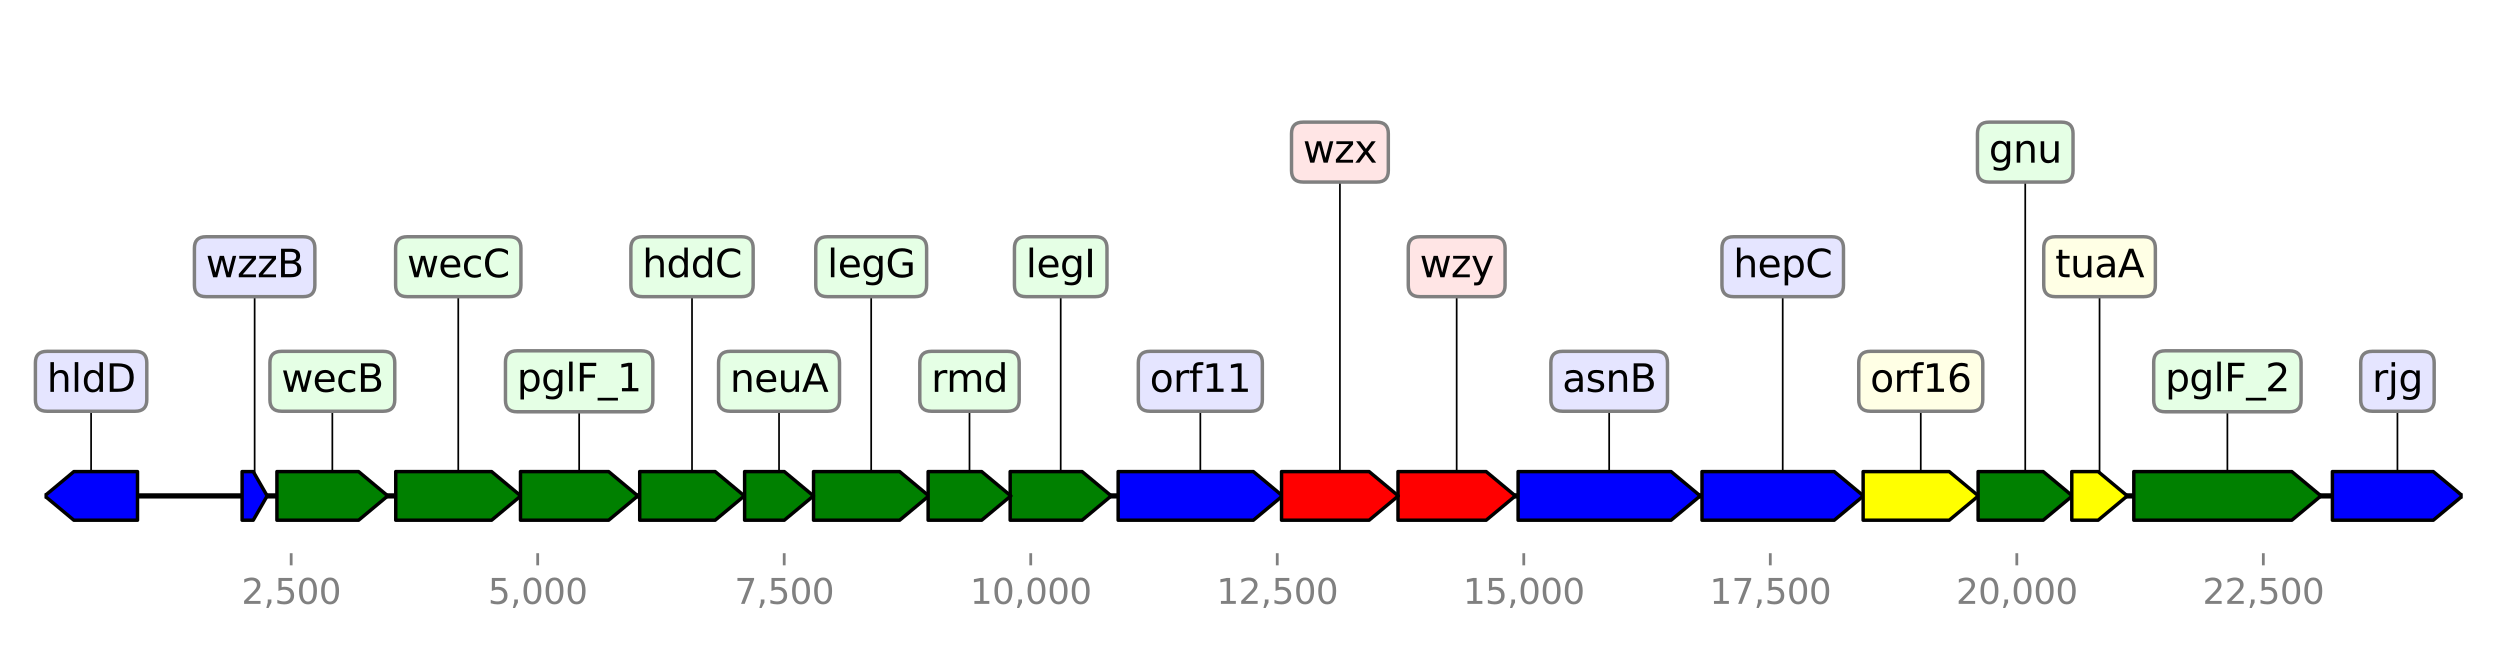 <?xml version="1.0" encoding="utf-8" standalone="no"?>
<!DOCTYPE svg PUBLIC "-//W3C//DTD SVG 1.1//EN"
  "http://www.w3.org/Graphics/SVG/1.1/DTD/svg11.dtd">
<svg height="187.2pt" version="1.1" viewBox="0 0 720 187.2" width="720pt" xmlns="http://www.w3.org/2000/svg" xmlns:xlink="http://www.w3.org/1999/xlink">
 <defs>
  <style type="text/css">*{stroke-linecap:butt;stroke-linejoin:round;}</style>
 </defs>
 <g id="figure_1">
  <g id="patch_1">
   <path d="M 0 187.2 
L 720 187.2 
L 720 0 
L 0 0 
z
" style="fill:#ffffff;"/>
  </g>
  <g id="axes_1">
   <g id="line2d_1">
    <path clip-path="url(#p356ed53043)" d="M 12.866 142.818 
L 709.2 142.818 
" style="fill:none;stroke:#000000;stroke-linecap:square;stroke-width:1.5;"/>
   </g>
   <g id="line2d_2">
    <path clip-path="url(#p356ed53043)" d="M 641.488 109.813 
L 641.488 142.818 
" style="fill:none;stroke:#000000;stroke-linecap:square;stroke-width:0.5;"/>
   </g>
   <g id="line2d_3">
    <path clip-path="url(#p356ed53043)" d="M 463.44 109.813 
L 463.44 142.818 
" style="fill:none;stroke:#000000;stroke-linecap:square;stroke-width:0.5;"/>
   </g>
   <g id="line2d_4">
    <path clip-path="url(#p356ed53043)" d="M 345.697 109.813 
L 345.697 142.818 
" style="fill:none;stroke:#000000;stroke-linecap:square;stroke-width:0.5;"/>
   </g>
   <g id="line2d_5">
    <path clip-path="url(#p356ed53043)" d="M 513.422 76.809 
L 513.422 142.818 
" style="fill:none;stroke:#000000;stroke-linecap:square;stroke-width:0.5;"/>
   </g>
   <g id="line2d_6">
    <path clip-path="url(#p356ed53043)" d="M 690.462 109.813 
L 690.462 142.818 
" style="fill:none;stroke:#000000;stroke-linecap:square;stroke-width:0.5;"/>
   </g>
   <g id="line2d_7">
    <path clip-path="url(#p356ed53043)" d="M 131.98 76.809 
L 131.98 142.818 
" style="fill:none;stroke:#000000;stroke-linecap:square;stroke-width:0.5;"/>
   </g>
   <g id="line2d_8">
    <path clip-path="url(#p356ed53043)" d="M 166.797 109.813 
L 166.797 142.818 
" style="fill:none;stroke:#000000;stroke-linecap:square;stroke-width:0.5;"/>
   </g>
   <g id="line2d_9">
    <path clip-path="url(#p356ed53043)" d="M 419.521 76.809 
L 419.521 142.818 
" style="fill:none;stroke:#000000;stroke-linecap:square;stroke-width:0.5;"/>
   </g>
   <g id="line2d_10">
    <path clip-path="url(#p356ed53043)" d="M 385.896 43.804 
L 385.896 142.818 
" style="fill:none;stroke:#000000;stroke-linecap:square;stroke-width:0.5;"/>
   </g>
   <g id="line2d_11">
    <path clip-path="url(#p356ed53043)" d="M 250.901 76.809 
L 250.901 142.818 
" style="fill:none;stroke:#000000;stroke-linecap:square;stroke-width:0.5;"/>
   </g>
   <g id="line2d_12">
    <path clip-path="url(#p356ed53043)" d="M 553.181 109.813 
L 553.181 142.818 
" style="fill:none;stroke:#000000;stroke-linecap:square;stroke-width:0.5;"/>
   </g>
   <g id="line2d_13">
    <path clip-path="url(#p356ed53043)" d="M 95.715 109.813 
L 95.715 142.818 
" style="fill:none;stroke:#000000;stroke-linecap:square;stroke-width:0.5;"/>
   </g>
   <g id="line2d_14">
    <path clip-path="url(#p356ed53043)" d="M 199.3 76.809 
L 199.3 142.818 
" style="fill:none;stroke:#000000;stroke-linecap:square;stroke-width:0.5;"/>
   </g>
   <g id="line2d_15">
    <path clip-path="url(#p356ed53043)" d="M 305.484 76.809 
L 305.484 142.818 
" style="fill:none;stroke:#000000;stroke-linecap:square;stroke-width:0.5;"/>
   </g>
   <g id="line2d_16">
    <path clip-path="url(#p356ed53043)" d="M 583.27 43.804 
L 583.27 142.818 
" style="fill:none;stroke:#000000;stroke-linecap:square;stroke-width:0.5;"/>
   </g>
   <g id="line2d_17">
    <path clip-path="url(#p356ed53043)" d="M 26.236 109.813 
L 26.236 142.818 
" style="fill:none;stroke:#000000;stroke-linecap:square;stroke-width:0.5;"/>
   </g>
   <g id="line2d_18">
    <path clip-path="url(#p356ed53043)" d="M 279.215 109.813 
L 279.215 142.818 
" style="fill:none;stroke:#000000;stroke-linecap:square;stroke-width:0.5;"/>
   </g>
   <g id="line2d_19">
    <path clip-path="url(#p356ed53043)" d="M 224.362 109.813 
L 224.362 142.818 
" style="fill:none;stroke:#000000;stroke-linecap:square;stroke-width:0.5;"/>
   </g>
   <g id="line2d_20">
    <path clip-path="url(#p356ed53043)" d="M 604.669 76.809 
L 604.669 142.818 
" style="fill:none;stroke:#000000;stroke-linecap:square;stroke-width:0.5;"/>
   </g>
   <g id="line2d_21">
    <path clip-path="url(#p356ed53043)" d="M 73.336 76.809 
L 73.336 142.818 
" style="fill:none;stroke:#000000;stroke-linecap:square;stroke-width:0.5;"/>
   </g>
   <g id="patch_2">
    <path clip-path="url(#p356ed53043)" d="M 614.537 135.818 
Q 637.289 135.818 660.04 135.818 
L 660.04 135.818 
Q 664.239 139.318 668.439 142.818 
Q 664.239 146.318 660.04 149.818 
L 660.04 149.818 
Q 637.289 149.818 614.537 149.818 
L 614.537 135.818 
z
" style="fill:#008000;stroke:#000000;stroke-linecap:round;"/>
   </g>
   <g id="patch_3">
    <path clip-path="url(#p356ed53043)" d="M 437.213 135.818 
Q 459.241 135.818 481.269 135.818 
L 481.269 135.818 
Q 485.468 139.318 489.667 142.818 
Q 485.468 146.318 481.269 149.818 
L 481.269 149.818 
Q 459.241 149.818 437.213 149.818 
L 437.213 135.818 
z
" style="fill:#0000ff;stroke:#000000;stroke-linecap:round;"/>
   </g>
   <g id="patch_4">
    <path clip-path="url(#p356ed53043)" d="M 322.027 135.818 
Q 341.498 135.818 360.968 135.818 
L 360.968 135.818 
Q 365.168 139.318 369.368 142.818 
Q 365.168 146.318 360.968 149.818 
L 360.968 149.818 
Q 341.498 149.818 322.027 149.818 
L 322.027 135.818 
z
" style="fill:#0000ff;stroke:#000000;stroke-linecap:round;"/>
   </g>
   <g id="patch_5">
    <path clip-path="url(#p356ed53043)" d="M 490.178 135.818 
Q 509.222 135.818 528.265 135.818 
L 528.265 135.818 
Q 532.466 139.318 536.667 142.818 
Q 532.466 146.318 528.265 149.818 
L 528.265 149.818 
Q 509.222 149.818 490.178 149.818 
L 490.178 135.818 
z
" style="fill:#0000ff;stroke:#000000;stroke-linecap:round;"/>
   </g>
   <g id="patch_6">
    <path clip-path="url(#p356ed53043)" d="M 671.733 135.818 
Q 686.262 135.818 700.792 135.818 
L 700.792 135.818 
Q 704.992 139.318 709.191 142.818 
Q 704.992 146.318 700.792 149.818 
L 700.792 149.818 
Q 686.262 149.818 671.733 149.818 
L 671.733 135.818 
z
" style="fill:#0000ff;stroke:#000000;stroke-linecap:round;"/>
   </g>
   <g id="patch_7">
    <path clip-path="url(#p356ed53043)" d="M 113.975 135.818 
Q 127.78 135.818 141.585 135.818 
L 141.585 135.818 
Q 145.785 139.318 149.985 142.818 
Q 145.785 146.318 141.585 149.818 
L 141.585 149.818 
Q 127.78 149.818 113.975 149.818 
L 113.975 135.818 
z
" style="fill:#008000;stroke:#000000;stroke-linecap:round;"/>
   </g>
   <g id="patch_8">
    <path clip-path="url(#p356ed53043)" d="M 149.9 135.818 
Q 162.596 135.818 175.292 135.818 
L 175.292 135.818 
Q 179.493 139.318 183.695 142.818 
Q 179.493 146.318 175.292 149.818 
L 175.292 149.818 
Q 162.596 149.818 149.9 149.818 
L 149.9 135.818 
z
" style="fill:#008000;stroke:#000000;stroke-linecap:round;"/>
   </g>
   <g id="patch_9">
    <path clip-path="url(#p356ed53043)" d="M 402.623 135.818 
Q 415.319 135.818 428.015 135.818 
L 428.015 135.818 
Q 432.217 139.318 436.418 142.818 
Q 432.217 146.318 428.015 149.818 
L 428.015 149.818 
Q 415.319 149.818 402.623 149.818 
L 402.623 135.818 
z
" style="fill:#ff0000;stroke:#000000;stroke-linecap:round;"/>
   </g>
   <g id="patch_10">
    <path clip-path="url(#p356ed53043)" d="M 369.084 135.818 
Q 381.695 135.818 394.307 135.818 
L 394.307 135.818 
Q 398.508 139.318 402.709 142.818 
Q 398.508 146.318 394.307 149.818 
L 394.307 149.818 
Q 381.695 149.818 369.084 149.818 
L 369.084 135.818 
z
" style="fill:#ff0000;stroke:#000000;stroke-linecap:round;"/>
   </g>
   <g id="patch_11">
    <path clip-path="url(#p356ed53043)" d="M 234.302 135.818 
Q 246.701 135.818 259.1 135.818 
L 259.1 135.818 
Q 263.3 139.318 267.501 142.818 
Q 263.3 146.318 259.1 149.818 
L 259.1 149.818 
Q 246.701 149.818 234.302 149.818 
L 234.302 135.818 
z
" style="fill:#008000;stroke:#000000;stroke-linecap:round;"/>
   </g>
   <g id="patch_12">
    <path clip-path="url(#p356ed53043)" d="M 536.582 135.818 
Q 548.981 135.818 561.379 135.818 
L 561.379 135.818 
Q 565.58 139.318 569.78 142.818 
Q 565.58 146.318 561.379 149.818 
L 561.379 149.818 
Q 548.981 149.818 536.582 149.818 
L 536.582 135.818 
z
" style="fill:#ffff00;stroke:#000000;stroke-linecap:round;"/>
   </g>
   <g id="patch_13">
    <path clip-path="url(#p356ed53043)" d="M 79.754 135.818 
Q 91.516 135.818 103.278 135.818 
L 103.278 135.818 
Q 107.476 139.318 111.675 142.818 
Q 107.476 146.318 103.278 149.818 
L 103.278 149.818 
Q 91.516 149.818 79.754 149.818 
L 79.754 135.818 
z
" style="fill:#008000;stroke:#000000;stroke-linecap:round;"/>
   </g>
   <g id="patch_14">
    <path clip-path="url(#p356ed53043)" d="M 184.234 135.818 
Q 195.102 135.818 205.969 135.818 
L 205.969 135.818 
Q 210.167 139.318 214.366 142.818 
Q 210.167 146.318 205.969 149.818 
L 205.969 149.818 
Q 195.102 149.818 184.234 149.818 
L 184.234 135.818 
z
" style="fill:#008000;stroke:#000000;stroke-linecap:round;"/>
   </g>
   <g id="patch_15">
    <path clip-path="url(#p356ed53043)" d="M 290.93 135.818 
Q 301.286 135.818 311.642 135.818 
L 311.642 135.818 
Q 315.841 139.318 320.039 142.818 
Q 315.841 146.318 311.642 149.818 
L 311.642 149.818 
Q 301.286 149.818 290.93 149.818 
L 290.93 135.818 
z
" style="fill:#008000;stroke:#000000;stroke-linecap:round;"/>
   </g>
   <g id="patch_16">
    <path clip-path="url(#p356ed53043)" d="M 569.695 135.818 
Q 579.069 135.818 588.443 135.818 
L 588.443 135.818 
Q 592.644 139.318 596.845 142.818 
Q 592.644 146.318 588.443 149.818 
L 588.443 149.818 
Q 579.069 149.818 569.695 149.818 
L 569.695 135.818 
z
" style="fill:#008000;stroke:#000000;stroke-linecap:round;"/>
   </g>
   <g id="patch_17">
    <path clip-path="url(#p356ed53043)" d="M 39.598 149.818 
Q 30.436 149.818 21.274 149.818 
L 21.274 149.818 
Q 17.074 146.318 12.874 142.818 
Q 17.074 139.318 21.274 135.818 
L 21.274 135.818 
Q 30.436 135.818 39.598 135.818 
L 39.598 149.818 
z
" style="fill:#0000ff;stroke:#000000;stroke-linecap:round;"/>
   </g>
   <g id="patch_18">
    <path clip-path="url(#p356ed53043)" d="M 267.302 135.818 
Q 275.014 135.818 282.726 135.818 
L 282.726 135.818 
Q 286.927 139.318 291.129 142.818 
Q 286.927 146.318 282.726 149.818 
L 282.726 149.818 
Q 275.014 149.818 267.302 149.818 
L 267.302 135.818 
z
" style="fill:#008000;stroke:#000000;stroke-linecap:round;"/>
   </g>
   <g id="patch_19">
    <path clip-path="url(#p356ed53043)" d="M 214.451 135.818 
Q 220.164 135.818 225.877 135.818 
L 225.877 135.818 
Q 230.075 139.318 234.274 142.818 
Q 230.075 146.318 225.877 149.818 
L 225.877 149.818 
Q 220.164 149.818 214.451 149.818 
L 214.451 135.818 
z
" style="fill:#008000;stroke:#000000;stroke-linecap:round;"/>
   </g>
   <g id="patch_20">
    <path clip-path="url(#p356ed53043)" d="M 596.674 135.818 
Q 600.47 135.818 604.267 135.818 
L 604.267 135.818 
Q 608.465 139.318 612.663 142.818 
Q 608.465 146.318 604.267 149.818 
L 604.267 149.818 
Q 600.47 149.818 596.674 149.818 
L 596.674 135.818 
z
" style="fill:#ffff00;stroke:#000000;stroke-linecap:round;"/>
   </g>
   <g id="patch_21">
    <path clip-path="url(#p356ed53043)" d="M 69.729 135.818 
Q 71.33 135.818 72.931 135.818 
L 72.931 135.818 
Q 74.937 139.318 76.943 142.818 
Q 74.937 146.318 72.931 149.818 
L 72.931 149.818 
Q 71.33 149.818 69.729 149.818 
L 69.729 135.818 
z
" style="fill:#0000ff;stroke:#000000;stroke-linecap:round;"/>
   </g>
   <g id="matplotlib.axis_1">
    <g id="xtick_1">
     <g id="line2d_22">
      <defs>
       <path d="M 0 0 
L 0 3.5 
" id="m29944bfde0" style="stroke:#808080;stroke-width:0.8;"/>
      </defs>
      <g>
       <use style="fill:#808080;stroke:#808080;stroke-width:0.8;" x="83.858" xlink:href="#m29944bfde0" y="159.32"/>
      </g>
     </g>
     <g id="text_1">
      <!-- 2,500 -->
      <g style="fill:#808080;" transform="translate(69.544 173.918)scale(0.1 -0.1)">
       <defs>
        <path d="M 1228 531 
L 3431 531 
L 3431 0 
L 469 0 
L 469 531 
Q 828 903 1448 1529 
Q 2069 2156 2228 2338 
Q 2531 2678 2651 2914 
Q 2772 3150 2772 3378 
Q 2772 3750 2511 3984 
Q 2250 4219 1831 4219 
Q 1534 4219 1204 4116 
Q 875 4013 500 3803 
L 500 4441 
Q 881 4594 1212 4672 
Q 1544 4750 1819 4750 
Q 2544 4750 2975 4387 
Q 3406 4025 3406 3419 
Q 3406 3131 3298 2873 
Q 3191 2616 2906 2266 
Q 2828 2175 2409 1742 
Q 1991 1309 1228 531 
z
" id="DejaVuSans-32" transform="scale(0.016)"/>
        <path d="M 750 794 
L 1409 794 
L 1409 256 
L 897 -744 
L 494 -744 
L 750 256 
L 750 794 
z
" id="DejaVuSans-2c" transform="scale(0.016)"/>
        <path d="M 691 4666 
L 3169 4666 
L 3169 4134 
L 1269 4134 
L 1269 2991 
Q 1406 3038 1543 3061 
Q 1681 3084 1819 3084 
Q 2600 3084 3056 2656 
Q 3513 2228 3513 1497 
Q 3513 744 3044 326 
Q 2575 -91 1722 -91 
Q 1428 -91 1123 -41 
Q 819 9 494 109 
L 494 744 
Q 775 591 1075 516 
Q 1375 441 1709 441 
Q 2250 441 2565 725 
Q 2881 1009 2881 1497 
Q 2881 1984 2565 2268 
Q 2250 2553 1709 2553 
Q 1456 2553 1204 2497 
Q 953 2441 691 2322 
L 691 4666 
z
" id="DejaVuSans-35" transform="scale(0.016)"/>
        <path d="M 2034 4250 
Q 1547 4250 1301 3770 
Q 1056 3291 1056 2328 
Q 1056 1369 1301 889 
Q 1547 409 2034 409 
Q 2525 409 2770 889 
Q 3016 1369 3016 2328 
Q 3016 3291 2770 3770 
Q 2525 4250 2034 4250 
z
M 2034 4750 
Q 2819 4750 3233 4129 
Q 3647 3509 3647 2328 
Q 3647 1150 3233 529 
Q 2819 -91 2034 -91 
Q 1250 -91 836 529 
Q 422 1150 422 2328 
Q 422 3509 836 4129 
Q 1250 4750 2034 4750 
z
" id="DejaVuSans-30" transform="scale(0.016)"/>
       </defs>
       <use xlink:href="#DejaVuSans-32"/>
       <use x="63.623" xlink:href="#DejaVuSans-2c"/>
       <use x="95.41" xlink:href="#DejaVuSans-35"/>
       <use x="159.033" xlink:href="#DejaVuSans-30"/>
       <use x="222.656" xlink:href="#DejaVuSans-30"/>
      </g>
     </g>
    </g>
    <g id="xtick_2">
     <g id="line2d_23">
      <g>
       <use style="fill:#808080;stroke:#808080;stroke-width:0.8;" x="154.856" xlink:href="#m29944bfde0" y="159.32"/>
      </g>
     </g>
     <g id="text_2">
      <!-- 5,000 -->
      <g style="fill:#808080;" transform="translate(140.542 173.918)scale(0.1 -0.1)">
       <use xlink:href="#DejaVuSans-35"/>
       <use x="63.623" xlink:href="#DejaVuSans-2c"/>
       <use x="95.41" xlink:href="#DejaVuSans-30"/>
       <use x="159.033" xlink:href="#DejaVuSans-30"/>
       <use x="222.656" xlink:href="#DejaVuSans-30"/>
      </g>
     </g>
    </g>
    <g id="xtick_3">
     <g id="line2d_24">
      <g>
       <use style="fill:#808080;stroke:#808080;stroke-width:0.8;" x="225.853" xlink:href="#m29944bfde0" y="159.32"/>
      </g>
     </g>
     <g id="text_3">
      <!-- 7,500 -->
      <g style="fill:#808080;" transform="translate(211.539 173.918)scale(0.1 -0.1)">
       <defs>
        <path d="M 525 4666 
L 3525 4666 
L 3525 4397 
L 1831 0 
L 1172 0 
L 2766 4134 
L 525 4134 
L 525 4666 
z
" id="DejaVuSans-37" transform="scale(0.016)"/>
       </defs>
       <use xlink:href="#DejaVuSans-37"/>
       <use x="63.623" xlink:href="#DejaVuSans-2c"/>
       <use x="95.41" xlink:href="#DejaVuSans-35"/>
       <use x="159.033" xlink:href="#DejaVuSans-30"/>
       <use x="222.656" xlink:href="#DejaVuSans-30"/>
      </g>
     </g>
    </g>
    <g id="xtick_4">
     <g id="line2d_25">
      <g>
       <use style="fill:#808080;stroke:#808080;stroke-width:0.8;" x="296.851" xlink:href="#m29944bfde0" y="159.32"/>
      </g>
     </g>
     <g id="text_4">
      <!-- 10,000 -->
      <g style="fill:#808080;" transform="translate(279.356 173.918)scale(0.1 -0.1)">
       <defs>
        <path d="M 794 531 
L 1825 531 
L 1825 4091 
L 703 3866 
L 703 4441 
L 1819 4666 
L 2450 4666 
L 2450 531 
L 3481 531 
L 3481 0 
L 794 0 
L 794 531 
z
" id="DejaVuSans-31" transform="scale(0.016)"/>
       </defs>
       <use xlink:href="#DejaVuSans-31"/>
       <use x="63.623" xlink:href="#DejaVuSans-30"/>
       <use x="127.246" xlink:href="#DejaVuSans-2c"/>
       <use x="159.033" xlink:href="#DejaVuSans-30"/>
       <use x="222.656" xlink:href="#DejaVuSans-30"/>
       <use x="286.279" xlink:href="#DejaVuSans-30"/>
      </g>
     </g>
    </g>
    <g id="xtick_5">
     <g id="line2d_26">
      <g>
       <use style="fill:#808080;stroke:#808080;stroke-width:0.8;" x="367.849" xlink:href="#m29944bfde0" y="159.32"/>
      </g>
     </g>
     <g id="text_5">
      <!-- 12,500 -->
      <g style="fill:#808080;" transform="translate(350.353 173.918)scale(0.1 -0.1)">
       <use xlink:href="#DejaVuSans-31"/>
       <use x="63.623" xlink:href="#DejaVuSans-32"/>
       <use x="127.246" xlink:href="#DejaVuSans-2c"/>
       <use x="159.033" xlink:href="#DejaVuSans-35"/>
       <use x="222.656" xlink:href="#DejaVuSans-30"/>
       <use x="286.279" xlink:href="#DejaVuSans-30"/>
      </g>
     </g>
    </g>
    <g id="xtick_6">
     <g id="line2d_27">
      <g>
       <use style="fill:#808080;stroke:#808080;stroke-width:0.8;" x="438.846" xlink:href="#m29944bfde0" y="159.32"/>
      </g>
     </g>
     <g id="text_6">
      <!-- 15,000 -->
      <g style="fill:#808080;" transform="translate(421.351 173.918)scale(0.1 -0.1)">
       <use xlink:href="#DejaVuSans-31"/>
       <use x="63.623" xlink:href="#DejaVuSans-35"/>
       <use x="127.246" xlink:href="#DejaVuSans-2c"/>
       <use x="159.033" xlink:href="#DejaVuSans-30"/>
       <use x="222.656" xlink:href="#DejaVuSans-30"/>
       <use x="286.279" xlink:href="#DejaVuSans-30"/>
      </g>
     </g>
    </g>
    <g id="xtick_7">
     <g id="line2d_28">
      <g>
       <use style="fill:#808080;stroke:#808080;stroke-width:0.8;" x="509.844" xlink:href="#m29944bfde0" y="159.32"/>
      </g>
     </g>
     <g id="text_7">
      <!-- 17,500 -->
      <g style="fill:#808080;" transform="translate(492.349 173.918)scale(0.1 -0.1)">
       <use xlink:href="#DejaVuSans-31"/>
       <use x="63.623" xlink:href="#DejaVuSans-37"/>
       <use x="127.246" xlink:href="#DejaVuSans-2c"/>
       <use x="159.033" xlink:href="#DejaVuSans-35"/>
       <use x="222.656" xlink:href="#DejaVuSans-30"/>
       <use x="286.279" xlink:href="#DejaVuSans-30"/>
      </g>
     </g>
    </g>
    <g id="xtick_8">
     <g id="line2d_29">
      <g>
       <use style="fill:#808080;stroke:#808080;stroke-width:0.8;" x="580.842" xlink:href="#m29944bfde0" y="159.32"/>
      </g>
     </g>
     <g id="text_8">
      <!-- 20,000 -->
      <g style="fill:#808080;" transform="translate(563.347 173.918)scale(0.1 -0.1)">
       <use xlink:href="#DejaVuSans-32"/>
       <use x="63.623" xlink:href="#DejaVuSans-30"/>
       <use x="127.246" xlink:href="#DejaVuSans-2c"/>
       <use x="159.033" xlink:href="#DejaVuSans-30"/>
       <use x="222.656" xlink:href="#DejaVuSans-30"/>
       <use x="286.279" xlink:href="#DejaVuSans-30"/>
      </g>
     </g>
    </g>
    <g id="xtick_9">
     <g id="line2d_30">
      <g>
       <use style="fill:#808080;stroke:#808080;stroke-width:0.8;" x="651.84" xlink:href="#m29944bfde0" y="159.32"/>
      </g>
     </g>
     <g id="text_9">
      <!-- 22,500 -->
      <g style="fill:#808080;" transform="translate(634.344 173.918)scale(0.1 -0.1)">
       <use xlink:href="#DejaVuSans-32"/>
       <use x="63.623" xlink:href="#DejaVuSans-32"/>
       <use x="127.246" xlink:href="#DejaVuSans-2c"/>
       <use x="159.033" xlink:href="#DejaVuSans-35"/>
       <use x="222.656" xlink:href="#DejaVuSans-30"/>
       <use x="286.279" xlink:href="#DejaVuSans-30"/>
      </g>
     </g>
    </g>
   </g>
   <g id="linkto_pglF_2">
    <g id="patch_22">
     <a xlink:href="pglF_2">
      <path d="M 623.564 118.589 
L 659.412 118.589 
Q 662.712 118.589 662.712 115.289 
L 662.712 104.337 
Q 662.712 101.037 659.412 101.037 
L 623.564 101.037 
Q 620.264 101.037 620.264 104.337 
L 620.264 115.289 
Q 620.264 118.589 623.564 118.589 
z
" style="fill:#e5ffe5;stroke:#808080;stroke-linejoin:miter;"/>
     </a>
    </g>
    <!-- pglF_2 -->
    <g transform="translate(623.564 112.696)scale(0.11 -0.11)">
     <defs>
      <path d="M 1159 525 
L 1159 -1331 
L 581 -1331 
L 581 3500 
L 1159 3500 
L 1159 2969 
Q 1341 3281 1617 3432 
Q 1894 3584 2278 3584 
Q 2916 3584 3314 3078 
Q 3713 2572 3713 1747 
Q 3713 922 3314 415 
Q 2916 -91 2278 -91 
Q 1894 -91 1617 61 
Q 1341 213 1159 525 
z
M 3116 1747 
Q 3116 2381 2855 2742 
Q 2594 3103 2138 3103 
Q 1681 3103 1420 2742 
Q 1159 2381 1159 1747 
Q 1159 1113 1420 752 
Q 1681 391 2138 391 
Q 2594 391 2855 752 
Q 3116 1113 3116 1747 
z
" id="DejaVuSans-70" transform="scale(0.016)"/>
      <path d="M 2906 1791 
Q 2906 2416 2648 2759 
Q 2391 3103 1925 3103 
Q 1463 3103 1205 2759 
Q 947 2416 947 1791 
Q 947 1169 1205 825 
Q 1463 481 1925 481 
Q 2391 481 2648 825 
Q 2906 1169 2906 1791 
z
M 3481 434 
Q 3481 -459 3084 -895 
Q 2688 -1331 1869 -1331 
Q 1566 -1331 1297 -1286 
Q 1028 -1241 775 -1147 
L 775 -588 
Q 1028 -725 1275 -790 
Q 1522 -856 1778 -856 
Q 2344 -856 2625 -561 
Q 2906 -266 2906 331 
L 2906 616 
Q 2728 306 2450 153 
Q 2172 0 1784 0 
Q 1141 0 747 490 
Q 353 981 353 1791 
Q 353 2603 747 3093 
Q 1141 3584 1784 3584 
Q 2172 3584 2450 3431 
Q 2728 3278 2906 2969 
L 2906 3500 
L 3481 3500 
L 3481 434 
z
" id="DejaVuSans-67" transform="scale(0.016)"/>
      <path d="M 603 4863 
L 1178 4863 
L 1178 0 
L 603 0 
L 603 4863 
z
" id="DejaVuSans-6c" transform="scale(0.016)"/>
      <path d="M 628 4666 
L 3309 4666 
L 3309 4134 
L 1259 4134 
L 1259 2759 
L 3109 2759 
L 3109 2228 
L 1259 2228 
L 1259 0 
L 628 0 
L 628 4666 
z
" id="DejaVuSans-46" transform="scale(0.016)"/>
      <path d="M 3263 -1063 
L 3263 -1509 
L -63 -1509 
L -63 -1063 
L 3263 -1063 
z
" id="DejaVuSans-5f" transform="scale(0.016)"/>
     </defs>
     <use xlink:href="#DejaVuSans-70"/>
     <use x="63.477" xlink:href="#DejaVuSans-67"/>
     <use x="126.953" xlink:href="#DejaVuSans-6c"/>
     <use x="154.736" xlink:href="#DejaVuSans-46"/>
     <use x="212.256" xlink:href="#DejaVuSans-5f"/>
     <use x="262.256" xlink:href="#DejaVuSans-32"/>
    </g>
   </g>
   <g id="linkto_asnB">
    <g id="patch_23">
     <a xlink:href="asnB">
      <path d="M 449.945 118.436 
L 476.935 118.436 
Q 480.235 118.436 480.235 115.136 
L 480.235 104.49 
Q 480.235 101.19 476.935 101.19 
L 449.945 101.19 
Q 446.645 101.19 446.645 104.49 
L 446.645 115.136 
Q 446.645 118.436 449.945 118.436 
z
" style="fill:#e5e5ff;stroke:#808080;stroke-linejoin:miter;"/>
     </a>
    </g>
    <!-- asnB -->
    <g transform="translate(449.945 112.849)scale(0.11 -0.11)">
     <defs>
      <path d="M 2194 1759 
Q 1497 1759 1228 1600 
Q 959 1441 959 1056 
Q 959 750 1161 570 
Q 1363 391 1709 391 
Q 2188 391 2477 730 
Q 2766 1069 2766 1631 
L 2766 1759 
L 2194 1759 
z
M 3341 1997 
L 3341 0 
L 2766 0 
L 2766 531 
Q 2569 213 2275 61 
Q 1981 -91 1556 -91 
Q 1019 -91 701 211 
Q 384 513 384 1019 
Q 384 1609 779 1909 
Q 1175 2209 1959 2209 
L 2766 2209 
L 2766 2266 
Q 2766 2663 2505 2880 
Q 2244 3097 1772 3097 
Q 1472 3097 1187 3025 
Q 903 2953 641 2809 
L 641 3341 
Q 956 3463 1253 3523 
Q 1550 3584 1831 3584 
Q 2591 3584 2966 3190 
Q 3341 2797 3341 1997 
z
" id="DejaVuSans-61" transform="scale(0.016)"/>
      <path d="M 2834 3397 
L 2834 2853 
Q 2591 2978 2328 3040 
Q 2066 3103 1784 3103 
Q 1356 3103 1142 2972 
Q 928 2841 928 2578 
Q 928 2378 1081 2264 
Q 1234 2150 1697 2047 
L 1894 2003 
Q 2506 1872 2764 1633 
Q 3022 1394 3022 966 
Q 3022 478 2636 193 
Q 2250 -91 1575 -91 
Q 1294 -91 989 -36 
Q 684 19 347 128 
L 347 722 
Q 666 556 975 473 
Q 1284 391 1588 391 
Q 1994 391 2212 530 
Q 2431 669 2431 922 
Q 2431 1156 2273 1281 
Q 2116 1406 1581 1522 
L 1381 1569 
Q 847 1681 609 1914 
Q 372 2147 372 2553 
Q 372 3047 722 3315 
Q 1072 3584 1716 3584 
Q 2034 3584 2315 3537 
Q 2597 3491 2834 3397 
z
" id="DejaVuSans-73" transform="scale(0.016)"/>
      <path d="M 3513 2113 
L 3513 0 
L 2938 0 
L 2938 2094 
Q 2938 2591 2744 2837 
Q 2550 3084 2163 3084 
Q 1697 3084 1428 2787 
Q 1159 2491 1159 1978 
L 1159 0 
L 581 0 
L 581 3500 
L 1159 3500 
L 1159 2956 
Q 1366 3272 1645 3428 
Q 1925 3584 2291 3584 
Q 2894 3584 3203 3211 
Q 3513 2838 3513 2113 
z
" id="DejaVuSans-6e" transform="scale(0.016)"/>
      <path d="M 1259 2228 
L 1259 519 
L 2272 519 
Q 2781 519 3026 730 
Q 3272 941 3272 1375 
Q 3272 1813 3026 2020 
Q 2781 2228 2272 2228 
L 1259 2228 
z
M 1259 4147 
L 1259 2741 
L 2194 2741 
Q 2656 2741 2882 2914 
Q 3109 3088 3109 3444 
Q 3109 3797 2882 3972 
Q 2656 4147 2194 4147 
L 1259 4147 
z
M 628 4666 
L 2241 4666 
Q 2963 4666 3353 4366 
Q 3744 4066 3744 3513 
Q 3744 3084 3544 2831 
Q 3344 2578 2956 2516 
Q 3422 2416 3680 2098 
Q 3938 1781 3938 1306 
Q 3938 681 3513 340 
Q 3088 0 2303 0 
L 628 0 
L 628 4666 
z
" id="DejaVuSans-42" transform="scale(0.016)"/>
     </defs>
     <use xlink:href="#DejaVuSans-61"/>
     <use x="61.279" xlink:href="#DejaVuSans-73"/>
     <use x="113.379" xlink:href="#DejaVuSans-6e"/>
     <use x="176.758" xlink:href="#DejaVuSans-42"/>
    </g>
   </g>
   <g id="linkto_orf11">
    <g id="patch_24">
     <a xlink:href="orf11">
      <path d="M 331.136 118.436 
L 360.259 118.436 
Q 363.559 118.436 363.559 115.136 
L 363.559 104.49 
Q 363.559 101.19 360.259 101.19 
L 331.136 101.19 
Q 327.836 101.19 327.836 104.49 
L 327.836 115.136 
Q 327.836 118.436 331.136 118.436 
z
" style="fill:#e5e5ff;stroke:#808080;stroke-linejoin:miter;"/>
     </a>
    </g>
    <!-- orf11 -->
    <g transform="translate(331.136 112.849)scale(0.11 -0.11)">
     <defs>
      <path d="M 1959 3097 
Q 1497 3097 1228 2736 
Q 959 2375 959 1747 
Q 959 1119 1226 758 
Q 1494 397 1959 397 
Q 2419 397 2687 759 
Q 2956 1122 2956 1747 
Q 2956 2369 2687 2733 
Q 2419 3097 1959 3097 
z
M 1959 3584 
Q 2709 3584 3137 3096 
Q 3566 2609 3566 1747 
Q 3566 888 3137 398 
Q 2709 -91 1959 -91 
Q 1206 -91 779 398 
Q 353 888 353 1747 
Q 353 2609 779 3096 
Q 1206 3584 1959 3584 
z
" id="DejaVuSans-6f" transform="scale(0.016)"/>
      <path d="M 2631 2963 
Q 2534 3019 2420 3045 
Q 2306 3072 2169 3072 
Q 1681 3072 1420 2755 
Q 1159 2438 1159 1844 
L 1159 0 
L 581 0 
L 581 3500 
L 1159 3500 
L 1159 2956 
Q 1341 3275 1631 3429 
Q 1922 3584 2338 3584 
Q 2397 3584 2469 3576 
Q 2541 3569 2628 3553 
L 2631 2963 
z
" id="DejaVuSans-72" transform="scale(0.016)"/>
      <path d="M 2375 4863 
L 2375 4384 
L 1825 4384 
Q 1516 4384 1395 4259 
Q 1275 4134 1275 3809 
L 1275 3500 
L 2222 3500 
L 2222 3053 
L 1275 3053 
L 1275 0 
L 697 0 
L 697 3053 
L 147 3053 
L 147 3500 
L 697 3500 
L 697 3744 
Q 697 4328 969 4595 
Q 1241 4863 1831 4863 
L 2375 4863 
z
" id="DejaVuSans-66" transform="scale(0.016)"/>
     </defs>
     <use xlink:href="#DejaVuSans-6f"/>
     <use x="61.182" xlink:href="#DejaVuSans-72"/>
     <use x="102.295" xlink:href="#DejaVuSans-66"/>
     <use x="137.5" xlink:href="#DejaVuSans-31"/>
     <use x="201.123" xlink:href="#DejaVuSans-31"/>
    </g>
   </g>
   <g id="linkto_hepC">
    <g id="patch_25">
     <a xlink:href="hepC">
      <path d="M 499.22 85.432 
L 527.624 85.432 
Q 530.924 85.432 530.924 82.132 
L 530.924 71.486 
Q 530.924 68.186 527.624 68.186 
L 499.22 68.186 
Q 495.92 68.186 495.92 71.486 
L 495.92 82.132 
Q 495.92 85.432 499.22 85.432 
z
" style="fill:#e5e5ff;stroke:#808080;stroke-linejoin:miter;"/>
     </a>
    </g>
    <!-- hepC -->
    <g transform="translate(499.22 79.844)scale(0.11 -0.11)">
     <defs>
      <path d="M 3513 2113 
L 3513 0 
L 2938 0 
L 2938 2094 
Q 2938 2591 2744 2837 
Q 2550 3084 2163 3084 
Q 1697 3084 1428 2787 
Q 1159 2491 1159 1978 
L 1159 0 
L 581 0 
L 581 4863 
L 1159 4863 
L 1159 2956 
Q 1366 3272 1645 3428 
Q 1925 3584 2291 3584 
Q 2894 3584 3203 3211 
Q 3513 2838 3513 2113 
z
" id="DejaVuSans-68" transform="scale(0.016)"/>
      <path d="M 3597 1894 
L 3597 1613 
L 953 1613 
Q 991 1019 1311 708 
Q 1631 397 2203 397 
Q 2534 397 2845 478 
Q 3156 559 3463 722 
L 3463 178 
Q 3153 47 2828 -22 
Q 2503 -91 2169 -91 
Q 1331 -91 842 396 
Q 353 884 353 1716 
Q 353 2575 817 3079 
Q 1281 3584 2069 3584 
Q 2775 3584 3186 3129 
Q 3597 2675 3597 1894 
z
M 3022 2063 
Q 3016 2534 2758 2815 
Q 2500 3097 2075 3097 
Q 1594 3097 1305 2825 
Q 1016 2553 972 2059 
L 3022 2063 
z
" id="DejaVuSans-65" transform="scale(0.016)"/>
      <path d="M 4122 4306 
L 4122 3641 
Q 3803 3938 3442 4084 
Q 3081 4231 2675 4231 
Q 1875 4231 1450 3742 
Q 1025 3253 1025 2328 
Q 1025 1406 1450 917 
Q 1875 428 2675 428 
Q 3081 428 3442 575 
Q 3803 722 4122 1019 
L 4122 359 
Q 3791 134 3420 21 
Q 3050 -91 2638 -91 
Q 1578 -91 968 557 
Q 359 1206 359 2328 
Q 359 3453 968 4101 
Q 1578 4750 2638 4750 
Q 3056 4750 3426 4639 
Q 3797 4528 4122 4306 
z
" id="DejaVuSans-43" transform="scale(0.016)"/>
     </defs>
     <use xlink:href="#DejaVuSans-68"/>
     <use x="63.379" xlink:href="#DejaVuSans-65"/>
     <use x="124.902" xlink:href="#DejaVuSans-70"/>
     <use x="188.379" xlink:href="#DejaVuSans-43"/>
    </g>
   </g>
   <g id="linkto_rjg">
    <g id="patch_26">
     <a xlink:href="rjg">
      <path d="M 683.182 118.436 
L 697.743 118.436 
Q 701.043 118.436 701.043 115.136 
L 701.043 104.49 
Q 701.043 101.19 697.743 101.19 
L 683.182 101.19 
Q 679.882 101.19 679.882 104.49 
L 679.882 115.136 
Q 679.882 118.436 683.182 118.436 
z
" style="fill:#e5e5ff;stroke:#808080;stroke-linejoin:miter;"/>
     </a>
    </g>
    <!-- rjg -->
    <g transform="translate(683.182 112.849)scale(0.11 -0.11)">
     <defs>
      <path d="M 603 3500 
L 1178 3500 
L 1178 -63 
Q 1178 -731 923 -1031 
Q 669 -1331 103 -1331 
L -116 -1331 
L -116 -844 
L 38 -844 
Q 366 -844 484 -692 
Q 603 -541 603 -63 
L 603 3500 
z
M 603 4863 
L 1178 4863 
L 1178 4134 
L 603 4134 
L 603 4863 
z
" id="DejaVuSans-6a" transform="scale(0.016)"/>
     </defs>
     <use xlink:href="#DejaVuSans-72"/>
     <use x="41.113" xlink:href="#DejaVuSans-6a"/>
     <use x="68.896" xlink:href="#DejaVuSans-67"/>
    </g>
   </g>
   <g id="linkto_wecC">
    <g id="patch_27">
     <a xlink:href="wecC">
      <path d="M 117.233 85.432 
L 146.727 85.432 
Q 150.027 85.432 150.027 82.132 
L 150.027 71.486 
Q 150.027 68.186 146.727 68.186 
L 117.233 68.186 
Q 113.933 68.186 113.933 71.486 
L 113.933 82.132 
Q 113.933 85.432 117.233 85.432 
z
" style="fill:#e5ffe5;stroke:#808080;stroke-linejoin:miter;"/>
     </a>
    </g>
    <!-- wecC -->
    <g transform="translate(117.233 79.844)scale(0.11 -0.11)">
     <defs>
      <path d="M 269 3500 
L 844 3500 
L 1563 769 
L 2278 3500 
L 2956 3500 
L 3675 769 
L 4391 3500 
L 4966 3500 
L 4050 0 
L 3372 0 
L 2619 2869 
L 1863 0 
L 1184 0 
L 269 3500 
z
" id="DejaVuSans-77" transform="scale(0.016)"/>
      <path d="M 3122 3366 
L 3122 2828 
Q 2878 2963 2633 3030 
Q 2388 3097 2138 3097 
Q 1578 3097 1268 2742 
Q 959 2388 959 1747 
Q 959 1106 1268 751 
Q 1578 397 2138 397 
Q 2388 397 2633 464 
Q 2878 531 3122 666 
L 3122 134 
Q 2881 22 2623 -34 
Q 2366 -91 2075 -91 
Q 1284 -91 818 406 
Q 353 903 353 1747 
Q 353 2603 823 3093 
Q 1294 3584 2113 3584 
Q 2378 3584 2631 3529 
Q 2884 3475 3122 3366 
z
" id="DejaVuSans-63" transform="scale(0.016)"/>
     </defs>
     <use xlink:href="#DejaVuSans-77"/>
     <use x="81.787" xlink:href="#DejaVuSans-65"/>
     <use x="143.311" xlink:href="#DejaVuSans-63"/>
     <use x="198.291" xlink:href="#DejaVuSans-43"/>
    </g>
   </g>
   <g id="linkto_pglF_1">
    <g id="patch_28">
     <a xlink:href="pglF_1">
      <path d="M 148.873 118.589 
L 184.721 118.589 
Q 188.021 118.589 188.021 115.289 
L 188.021 104.337 
Q 188.021 101.037 184.721 101.037 
L 148.873 101.037 
Q 145.573 101.037 145.573 104.337 
L 145.573 115.289 
Q 145.573 118.589 148.873 118.589 
z
" style="fill:#e5ffe5;stroke:#808080;stroke-linejoin:miter;"/>
     </a>
    </g>
    <!-- pglF_1 -->
    <g transform="translate(148.873 112.696)scale(0.11 -0.11)">
     <use xlink:href="#DejaVuSans-70"/>
     <use x="63.477" xlink:href="#DejaVuSans-67"/>
     <use x="126.953" xlink:href="#DejaVuSans-6c"/>
     <use x="154.736" xlink:href="#DejaVuSans-46"/>
     <use x="212.256" xlink:href="#DejaVuSans-5f"/>
     <use x="262.256" xlink:href="#DejaVuSans-31"/>
    </g>
   </g>
   <g id="linkto_wzy">
    <g id="patch_29">
     <a xlink:href="wzy">
      <path d="M 408.881 85.432 
L 430.161 85.432 
Q 433.461 85.432 433.461 82.132 
L 433.461 71.486 
Q 433.461 68.186 430.161 68.186 
L 408.881 68.186 
Q 405.581 68.186 405.581 71.486 
L 405.581 82.132 
Q 405.581 85.432 408.881 85.432 
z
" style="fill:#ffe5e5;stroke:#808080;stroke-linejoin:miter;"/>
     </a>
    </g>
    <!-- wzy -->
    <g transform="translate(408.881 79.844)scale(0.11 -0.11)">
     <defs>
      <path d="M 353 3500 
L 3084 3500 
L 3084 2975 
L 922 459 
L 3084 459 
L 3084 0 
L 275 0 
L 275 525 
L 2438 3041 
L 353 3041 
L 353 3500 
z
" id="DejaVuSans-7a" transform="scale(0.016)"/>
      <path d="M 2059 -325 
Q 1816 -950 1584 -1140 
Q 1353 -1331 966 -1331 
L 506 -1331 
L 506 -850 
L 844 -850 
Q 1081 -850 1212 -737 
Q 1344 -625 1503 -206 
L 1606 56 
L 191 3500 
L 800 3500 
L 1894 763 
L 2988 3500 
L 3597 3500 
L 2059 -325 
z
" id="DejaVuSans-79" transform="scale(0.016)"/>
     </defs>
     <use xlink:href="#DejaVuSans-77"/>
     <use x="81.787" xlink:href="#DejaVuSans-7a"/>
     <use x="134.277" xlink:href="#DejaVuSans-79"/>
    </g>
   </g>
   <g id="linkto_wzx">
    <g id="patch_30">
     <a xlink:href="wzx">
      <path d="M 375.256 52.427 
L 396.536 52.427 
Q 399.836 52.427 399.836 49.127 
L 399.836 38.481 
Q 399.836 35.181 396.536 35.181 
L 375.256 35.181 
Q 371.956 35.181 371.956 38.481 
L 371.956 49.127 
Q 371.956 52.427 375.256 52.427 
z
" style="fill:#ffe5e5;stroke:#808080;stroke-linejoin:miter;"/>
     </a>
    </g>
    <!-- wzx -->
    <g transform="translate(375.256 46.84)scale(0.11 -0.11)">
     <defs>
      <path d="M 3513 3500 
L 2247 1797 
L 3578 0 
L 2900 0 
L 1881 1375 
L 863 0 
L 184 0 
L 1544 1831 
L 300 3500 
L 978 3500 
L 1906 2253 
L 2834 3500 
L 3513 3500 
z
" id="DejaVuSans-78" transform="scale(0.016)"/>
     </defs>
     <use xlink:href="#DejaVuSans-77"/>
     <use x="81.787" xlink:href="#DejaVuSans-7a"/>
     <use x="134.277" xlink:href="#DejaVuSans-78"/>
    </g>
   </g>
   <g id="linkto_legG">
    <g id="patch_31">
     <a xlink:href="legG">
      <path d="M 238.236 85.432 
L 263.567 85.432 
Q 266.867 85.432 266.867 82.132 
L 266.867 71.486 
Q 266.867 68.186 263.567 68.186 
L 238.236 68.186 
Q 234.936 68.186 234.936 71.486 
L 234.936 82.132 
Q 234.936 85.432 238.236 85.432 
z
" style="fill:#e5ffe5;stroke:#808080;stroke-linejoin:miter;"/>
     </a>
    </g>
    <!-- legG -->
    <g transform="translate(238.236 79.844)scale(0.11 -0.11)">
     <defs>
      <path d="M 3809 666 
L 3809 1919 
L 2778 1919 
L 2778 2438 
L 4434 2438 
L 4434 434 
Q 4069 175 3628 42 
Q 3188 -91 2688 -91 
Q 1594 -91 976 548 
Q 359 1188 359 2328 
Q 359 3472 976 4111 
Q 1594 4750 2688 4750 
Q 3144 4750 3555 4637 
Q 3966 4525 4313 4306 
L 4313 3634 
Q 3963 3931 3569 4081 
Q 3175 4231 2741 4231 
Q 1884 4231 1454 3753 
Q 1025 3275 1025 2328 
Q 1025 1384 1454 906 
Q 1884 428 2741 428 
Q 3075 428 3337 486 
Q 3600 544 3809 666 
z
" id="DejaVuSans-47" transform="scale(0.016)"/>
     </defs>
     <use xlink:href="#DejaVuSans-6c"/>
     <use x="27.783" xlink:href="#DejaVuSans-65"/>
     <use x="89.307" xlink:href="#DejaVuSans-67"/>
     <use x="152.783" xlink:href="#DejaVuSans-47"/>
    </g>
   </g>
   <g id="linkto_orf16">
    <g id="patch_32">
     <a xlink:href="orf16">
      <path d="M 538.62 118.436 
L 567.742 118.436 
Q 571.042 118.436 571.042 115.136 
L 571.042 104.49 
Q 571.042 101.19 567.742 101.19 
L 538.62 101.19 
Q 535.32 101.19 535.32 104.49 
L 535.32 115.136 
Q 535.32 118.436 538.62 118.436 
z
" style="fill:#ffffe5;stroke:#808080;stroke-linejoin:miter;"/>
     </a>
    </g>
    <!-- orf16 -->
    <g transform="translate(538.62 112.849)scale(0.11 -0.11)">
     <defs>
      <path d="M 2113 2584 
Q 1688 2584 1439 2293 
Q 1191 2003 1191 1497 
Q 1191 994 1439 701 
Q 1688 409 2113 409 
Q 2538 409 2786 701 
Q 3034 994 3034 1497 
Q 3034 2003 2786 2293 
Q 2538 2584 2113 2584 
z
M 3366 4563 
L 3366 3988 
Q 3128 4100 2886 4159 
Q 2644 4219 2406 4219 
Q 1781 4219 1451 3797 
Q 1122 3375 1075 2522 
Q 1259 2794 1537 2939 
Q 1816 3084 2150 3084 
Q 2853 3084 3261 2657 
Q 3669 2231 3669 1497 
Q 3669 778 3244 343 
Q 2819 -91 2113 -91 
Q 1303 -91 875 529 
Q 447 1150 447 2328 
Q 447 3434 972 4092 
Q 1497 4750 2381 4750 
Q 2619 4750 2861 4703 
Q 3103 4656 3366 4563 
z
" id="DejaVuSans-36" transform="scale(0.016)"/>
     </defs>
     <use xlink:href="#DejaVuSans-6f"/>
     <use x="61.182" xlink:href="#DejaVuSans-72"/>
     <use x="102.295" xlink:href="#DejaVuSans-66"/>
     <use x="137.5" xlink:href="#DejaVuSans-31"/>
     <use x="201.123" xlink:href="#DejaVuSans-36"/>
    </g>
   </g>
   <g id="linkto_wecB">
    <g id="patch_33">
     <a xlink:href="wecB">
      <path d="M 81.035 118.436 
L 110.394 118.436 
Q 113.694 118.436 113.694 115.136 
L 113.694 104.49 
Q 113.694 101.19 110.394 101.19 
L 81.035 101.19 
Q 77.735 101.19 77.735 104.49 
L 77.735 115.136 
Q 77.735 118.436 81.035 118.436 
z
" style="fill:#e5ffe5;stroke:#808080;stroke-linejoin:miter;"/>
     </a>
    </g>
    <!-- wecB -->
    <g transform="translate(81.035 112.849)scale(0.11 -0.11)">
     <use xlink:href="#DejaVuSans-77"/>
     <use x="81.787" xlink:href="#DejaVuSans-65"/>
     <use x="143.311" xlink:href="#DejaVuSans-63"/>
     <use x="198.291" xlink:href="#DejaVuSans-42"/>
    </g>
   </g>
   <g id="linkto_hddC">
    <g id="patch_34">
     <a xlink:href="hddC">
      <path d="M 184.991 85.432 
L 213.61 85.432 
Q 216.91 85.432 216.91 82.132 
L 216.91 71.486 
Q 216.91 68.186 213.61 68.186 
L 184.991 68.186 
Q 181.691 68.186 181.691 71.486 
L 181.691 82.132 
Q 181.691 85.432 184.991 85.432 
z
" style="fill:#e5ffe5;stroke:#808080;stroke-linejoin:miter;"/>
     </a>
    </g>
    <!-- hddC -->
    <g transform="translate(184.991 79.844)scale(0.11 -0.11)">
     <defs>
      <path d="M 2906 2969 
L 2906 4863 
L 3481 4863 
L 3481 0 
L 2906 0 
L 2906 525 
Q 2725 213 2448 61 
Q 2172 -91 1784 -91 
Q 1150 -91 751 415 
Q 353 922 353 1747 
Q 353 2572 751 3078 
Q 1150 3584 1784 3584 
Q 2172 3584 2448 3432 
Q 2725 3281 2906 2969 
z
M 947 1747 
Q 947 1113 1208 752 
Q 1469 391 1925 391 
Q 2381 391 2643 752 
Q 2906 1113 2906 1747 
Q 2906 2381 2643 2742 
Q 2381 3103 1925 3103 
Q 1469 3103 1208 2742 
Q 947 2381 947 1747 
z
" id="DejaVuSans-64" transform="scale(0.016)"/>
     </defs>
     <use xlink:href="#DejaVuSans-68"/>
     <use x="63.379" xlink:href="#DejaVuSans-64"/>
     <use x="126.855" xlink:href="#DejaVuSans-64"/>
     <use x="190.332" xlink:href="#DejaVuSans-43"/>
    </g>
   </g>
   <g id="linkto_legI">
    <g id="patch_35">
     <a xlink:href="legI">
      <path d="M 295.458 85.432 
L 315.511 85.432 
Q 318.811 85.432 318.811 82.132 
L 318.811 71.486 
Q 318.811 68.186 315.511 68.186 
L 295.458 68.186 
Q 292.158 68.186 292.158 71.486 
L 292.158 82.132 
Q 292.158 85.432 295.458 85.432 
z
" style="fill:#e5ffe5;stroke:#808080;stroke-linejoin:miter;"/>
     </a>
    </g>
    <!-- legI -->
    <g transform="translate(295.458 79.844)scale(0.11 -0.11)">
     <defs>
      <path d="M 628 4666 
L 1259 4666 
L 1259 0 
L 628 0 
L 628 4666 
z
" id="DejaVuSans-49" transform="scale(0.016)"/>
     </defs>
     <use xlink:href="#DejaVuSans-6c"/>
     <use x="27.783" xlink:href="#DejaVuSans-65"/>
     <use x="89.307" xlink:href="#DejaVuSans-67"/>
     <use x="152.783" xlink:href="#DejaVuSans-49"/>
    </g>
   </g>
   <g id="linkto_gnu">
    <g id="patch_36">
     <a xlink:href="gnu">
      <path d="M 572.807 52.427 
L 593.733 52.427 
Q 597.033 52.427 597.033 49.127 
L 597.033 38.481 
Q 597.033 35.181 593.733 35.181 
L 572.807 35.181 
Q 569.507 35.181 569.507 38.481 
L 569.507 49.127 
Q 569.507 52.427 572.807 52.427 
z
" style="fill:#e5ffe5;stroke:#808080;stroke-linejoin:miter;"/>
     </a>
    </g>
    <!-- gnu -->
    <g transform="translate(572.807 46.84)scale(0.11 -0.11)">
     <defs>
      <path d="M 544 1381 
L 544 3500 
L 1119 3500 
L 1119 1403 
Q 1119 906 1312 657 
Q 1506 409 1894 409 
Q 2359 409 2629 706 
Q 2900 1003 2900 1516 
L 2900 3500 
L 3475 3500 
L 3475 0 
L 2900 0 
L 2900 538 
Q 2691 219 2414 64 
Q 2138 -91 1772 -91 
Q 1169 -91 856 284 
Q 544 659 544 1381 
z
M 1991 3584 
L 1991 3584 
z
" id="DejaVuSans-75" transform="scale(0.016)"/>
     </defs>
     <use xlink:href="#DejaVuSans-67"/>
     <use x="63.477" xlink:href="#DejaVuSans-6e"/>
     <use x="126.855" xlink:href="#DejaVuSans-75"/>
    </g>
   </g>
   <g id="linkto_hldD">
    <g id="patch_37">
     <a xlink:href="hldD">
      <path d="M 13.496 118.436 
L 38.976 118.436 
Q 42.276 118.436 42.276 115.136 
L 42.276 104.49 
Q 42.276 101.19 38.976 101.19 
L 13.496 101.19 
Q 10.196 101.19 10.196 104.49 
L 10.196 115.136 
Q 10.196 118.436 13.496 118.436 
z
" style="fill:#e5e5ff;stroke:#808080;stroke-linejoin:miter;"/>
     </a>
    </g>
    <!-- hldD -->
    <g transform="translate(13.496 112.849)scale(0.11 -0.11)">
     <defs>
      <path d="M 1259 4147 
L 1259 519 
L 2022 519 
Q 2988 519 3436 956 
Q 3884 1394 3884 2338 
Q 3884 3275 3436 3711 
Q 2988 4147 2022 4147 
L 1259 4147 
z
M 628 4666 
L 1925 4666 
Q 3281 4666 3915 4102 
Q 4550 3538 4550 2338 
Q 4550 1131 3912 565 
Q 3275 0 1925 0 
L 628 0 
L 628 4666 
z
" id="DejaVuSans-44" transform="scale(0.016)"/>
     </defs>
     <use xlink:href="#DejaVuSans-68"/>
     <use x="63.379" xlink:href="#DejaVuSans-6c"/>
     <use x="91.162" xlink:href="#DejaVuSans-64"/>
     <use x="154.639" xlink:href="#DejaVuSans-44"/>
    </g>
   </g>
   <g id="linkto_rmd">
    <g id="patch_38">
     <a xlink:href="rmd">
      <path d="M 268.201 118.436 
L 290.229 118.436 
Q 293.529 118.436 293.529 115.136 
L 293.529 104.49 
Q 293.529 101.19 290.229 101.19 
L 268.201 101.19 
Q 264.901 101.19 264.901 104.49 
L 264.901 115.136 
Q 264.901 118.436 268.201 118.436 
z
" style="fill:#e5ffe5;stroke:#808080;stroke-linejoin:miter;"/>
     </a>
    </g>
    <!-- rmd -->
    <g transform="translate(268.201 112.849)scale(0.11 -0.11)">
     <defs>
      <path d="M 3328 2828 
Q 3544 3216 3844 3400 
Q 4144 3584 4550 3584 
Q 5097 3584 5394 3201 
Q 5691 2819 5691 2113 
L 5691 0 
L 5113 0 
L 5113 2094 
Q 5113 2597 4934 2840 
Q 4756 3084 4391 3084 
Q 3944 3084 3684 2787 
Q 3425 2491 3425 1978 
L 3425 0 
L 2847 0 
L 2847 2094 
Q 2847 2600 2669 2842 
Q 2491 3084 2119 3084 
Q 1678 3084 1418 2786 
Q 1159 2488 1159 1978 
L 1159 0 
L 581 0 
L 581 3500 
L 1159 3500 
L 1159 2956 
Q 1356 3278 1631 3431 
Q 1906 3584 2284 3584 
Q 2666 3584 2933 3390 
Q 3200 3197 3328 2828 
z
" id="DejaVuSans-6d" transform="scale(0.016)"/>
     </defs>
     <use xlink:href="#DejaVuSans-72"/>
     <use x="39.363" xlink:href="#DejaVuSans-6d"/>
     <use x="136.775" xlink:href="#DejaVuSans-64"/>
    </g>
   </g>
   <g id="linkto_neuA">
    <g id="patch_39">
     <a xlink:href="neuA">
      <path d="M 210.245 118.436 
L 238.48 118.436 
Q 241.78 118.436 241.78 115.136 
L 241.78 104.49 
Q 241.78 101.19 238.48 101.19 
L 210.245 101.19 
Q 206.945 101.19 206.945 104.49 
L 206.945 115.136 
Q 206.945 118.436 210.245 118.436 
z
" style="fill:#e5ffe5;stroke:#808080;stroke-linejoin:miter;"/>
     </a>
    </g>
    <!-- neuA -->
    <g transform="translate(210.245 112.849)scale(0.11 -0.11)">
     <defs>
      <path d="M 2188 4044 
L 1331 1722 
L 3047 1722 
L 2188 4044 
z
M 1831 4666 
L 2547 4666 
L 4325 0 
L 3669 0 
L 3244 1197 
L 1141 1197 
L 716 0 
L 50 0 
L 1831 4666 
z
" id="DejaVuSans-41" transform="scale(0.016)"/>
     </defs>
     <use xlink:href="#DejaVuSans-6e"/>
     <use x="63.379" xlink:href="#DejaVuSans-65"/>
     <use x="124.902" xlink:href="#DejaVuSans-75"/>
     <use x="188.281" xlink:href="#DejaVuSans-41"/>
    </g>
   </g>
   <g id="linkto_tuaA">
    <g id="patch_40">
     <a xlink:href="tuaA">
      <path d="M 591.894 85.432 
L 617.443 85.432 
Q 620.743 85.432 620.743 82.132 
L 620.743 71.486 
Q 620.743 68.186 617.443 68.186 
L 591.894 68.186 
Q 588.594 68.186 588.594 71.486 
L 588.594 82.132 
Q 588.594 85.432 591.894 85.432 
z
" style="fill:#ffffe5;stroke:#808080;stroke-linejoin:miter;"/>
     </a>
    </g>
    <!-- tuaA -->
    <g transform="translate(591.894 79.844)scale(0.11 -0.11)">
     <defs>
      <path d="M 1172 4494 
L 1172 3500 
L 2356 3500 
L 2356 3053 
L 1172 3053 
L 1172 1153 
Q 1172 725 1289 603 
Q 1406 481 1766 481 
L 2356 481 
L 2356 0 
L 1766 0 
Q 1100 0 847 248 
Q 594 497 594 1153 
L 594 3053 
L 172 3053 
L 172 3500 
L 594 3500 
L 594 4494 
L 1172 4494 
z
" id="DejaVuSans-74" transform="scale(0.016)"/>
     </defs>
     <use xlink:href="#DejaVuSans-74"/>
     <use x="39.209" xlink:href="#DejaVuSans-75"/>
     <use x="102.588" xlink:href="#DejaVuSans-61"/>
     <use x="163.867" xlink:href="#DejaVuSans-41"/>
    </g>
   </g>
   <g id="linkto_wzzB">
    <g id="patch_41">
     <a xlink:href="wzzB">
      <path d="M 59.291 85.432 
L 87.381 85.432 
Q 90.681 85.432 90.681 82.132 
L 90.681 71.486 
Q 90.681 68.186 87.381 68.186 
L 59.291 68.186 
Q 55.991 68.186 55.991 71.486 
L 55.991 82.132 
Q 55.991 85.432 59.291 85.432 
z
" style="fill:#e5e5ff;stroke:#808080;stroke-linejoin:miter;"/>
     </a>
    </g>
    <!-- wzzB -->
    <g transform="translate(59.291 79.844)scale(0.11 -0.11)">
     <use xlink:href="#DejaVuSans-77"/>
     <use x="81.787" xlink:href="#DejaVuSans-7a"/>
     <use x="134.277" xlink:href="#DejaVuSans-7a"/>
     <use x="186.768" xlink:href="#DejaVuSans-42"/>
    </g>
   </g>
  </g>
 </g>
 <defs>
  <clipPath id="p356ed53043">
   <rect height="148.52" width="696.334" x="12.866" y="10.8"/>
  </clipPath>
 </defs>
</svg>
